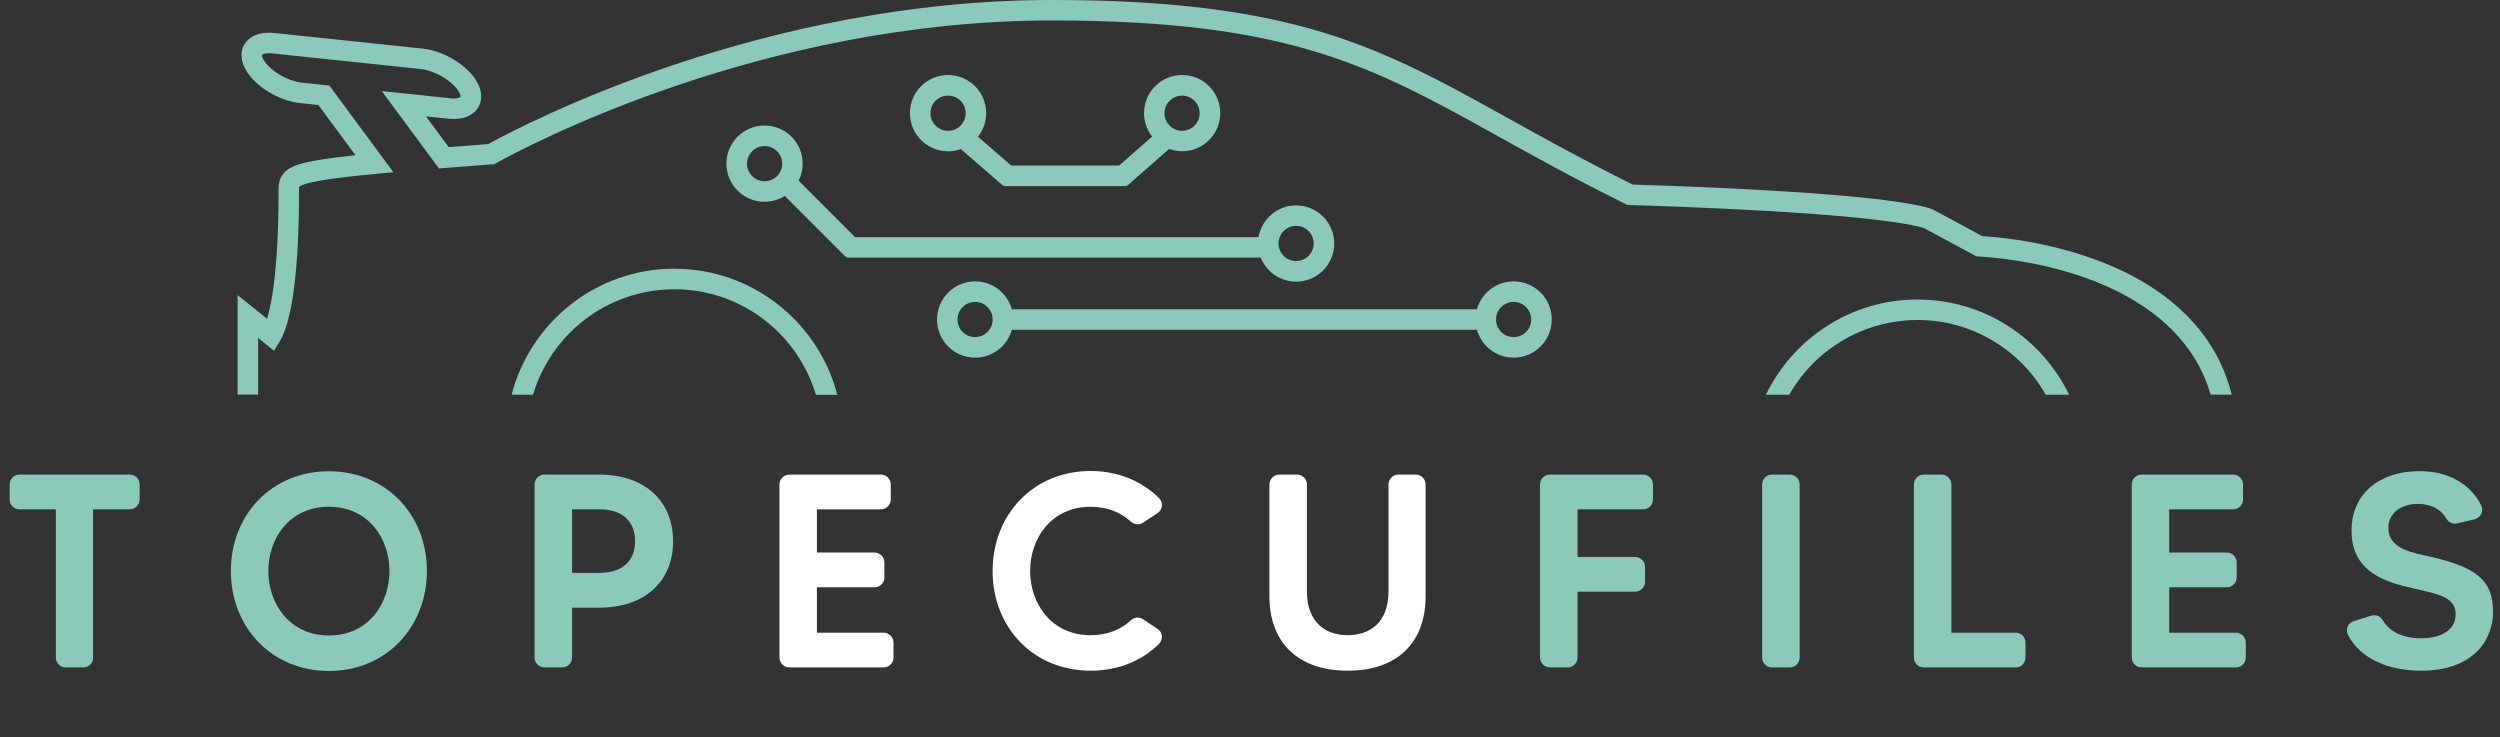 <?xml version="1.0" encoding="UTF-8"?>
<svg xmlns="http://www.w3.org/2000/svg" id="a" data-name="Ebene 1" viewBox="0 0 365.25 107.69">
  <rect x="0" y="0" width="365.25" height="107.69" fill="#333333" stroke="none"/>
  <defs>
    <style>
      .c {
        fill: #89cab9;
      }

      .d {
        fill: #fff;
      }
    </style>
  </defs>
  <g>
    <polygon class="c" points="69.69 12 69.7 12 69.7 12 69.69 12"></polygon>
    <polygon class="c" points="258.93 80.52 258.93 80.52 258.93 80.52 258.93 80.52"></polygon>
    <polygon class="c" points="300.72 81.69 300.71 81.69 300.71 81.69 300.72 81.69"></polygon>
    <path class="c" d="M221.14,41.11c-2.56,0-4.71,1.72-5.36,4.07h-67.95c-.66-2.35-2.8-4.07-5.36-4.07-3.08,0-5.57,2.49-5.57,5.57,0,3.08,2.49,5.57,5.57,5.57,2.56,0,4.71-1.72,5.36-4.07h67.95c.66,2.35,2.8,4.07,5.36,4.07,3.08,0,5.57-2.49,5.57-5.57,0-3.08-2.49-5.57-5.57-5.57ZM142.46,49.25c-1.42,0-2.57-1.15-2.57-2.57,0-1.42,1.15-2.57,2.57-2.57,1.42,0,2.57,1.15,2.57,2.57,0,1.42-1.15,2.57-2.57,2.57ZM221.14,49.25c-1.42,0-2.57-1.15-2.57-2.57,0-1.42,1.15-2.57,2.57-2.57,1.42,0,2.57,1.15,2.57,2.57,0,1.42-1.15,2.57-2.57,2.57Z"></path>
    <path class="c" d="M184.19,37.64c.82,2.05,2.82,3.51,5.17,3.51,3.08,0,5.57-2.49,5.57-5.57,0-3.08-2.49-5.57-5.57-5.57-2.76,0-5.04,2.01-5.49,4.64h-58.94l-8.25-8.25c.37-.75.59-1.59.59-2.49,0-3.08-2.49-5.57-5.57-5.57-3.08,0-5.57,2.49-5.57,5.57,0,3.08,2.49,5.57,5.57,5.57,1.09,0,2.11-.32,2.96-.86l8.99,8.99.09-.09v.12h60.44ZM189.36,33c1.42,0,2.57,1.15,2.57,2.57,0,1.42-1.15,2.57-2.57,2.57-1.42,0-2.57-1.15-2.57-2.57,0-1.42,1.15-2.57,2.57-2.57ZM111.71,26.48c-1.42,0-2.57-1.15-2.57-2.57,0-1.42,1.15-2.57,2.57-2.57,1.42,0,2.57,1.15,2.57,2.57,0,1.42-1.15,2.57-2.57,2.57Z"></path>
    <path class="c" d="M138.51,22.11c.66,0,1.28-.12,1.87-.33l6.19,5.37.09-.11v.14h17.92v-.14l.09.1,6.14-5.38c.59.22,1.23.34,1.9.34,3.08,0,5.57-2.49,5.57-5.57,0-3.08-2.49-5.57-5.57-5.57-3.08,0-5.57,2.49-5.57,5.57,0,1.29.45,2.48,1.18,3.43l-4.82,4.22h-15.77l-4.85-4.2c.75-.95,1.2-2.14,1.2-3.45,0-3.08-2.49-5.57-5.57-5.57-3.08,0-5.57,2.49-5.57,5.57,0,3.08,2.49,5.57,5.57,5.57ZM172.7,13.97c1.42,0,2.57,1.15,2.57,2.57,0,1.42-1.15,2.57-2.57,2.57-1.42,0-2.57-1.15-2.57-2.57,0-1.42,1.15-2.57,2.57-2.57ZM138.51,13.97c1.42,0,2.57,1.15,2.57,2.57,0,1.42-1.15,2.57-2.57,2.57-1.42,0-2.57-1.15-2.57-2.57,0-1.42,1.15-2.57,2.57-2.57Z"></path>
  </g>
  <g>
    <path class="c" d="M37.71,49.38l2.33,1.87.88-1.47c.14-.24.42-.74.71-1.54.88-2.44,2.06-7.83,2.06-20.36,0-.25,0-.44.01-.53v-.07s.19-.14.53-.27c.58-.23,1.67-.5,3.39-.76,1.72-.26,4.06-.54,7.21-.84l2.64-.25-9.35-12.66-3.98-.42c-1.04-.1-2.29-.56-3.35-1.21-1.07-.64-1.93-1.49-2.3-2.16-.19-.34-.23-.57-.22-.65v-.05s0,0,0,0c0,0,.04-.05.2-.12.16-.06.43-.12.81-.12.15,0,.31,0,.48.03l21.66,2.28c1.03.1,2.29.56,3.35,1.21,1.07.64,1.93,1.49,2.3,2.16.19.34.22.56.22.65v.05s0,0,0,0c0,0-.04.05-.2.12-.16.06-.43.12-.81.12-.15,0-.31,0-.48-.03l-10.03-1.06,8.36,11.31.83-.07c2.12-.17,4.37-.34,6.91-.53l.33-.02.29-.16c4.54-2.53,39.09-20.85,81.2-20.84,17.47,0,29.16,1.7,38.76,4.64,9.6,2.94,17.19,7.15,26.49,12.32,5.31,2.95,11.33,6.29,18.58,9.87l.29.14h.33c2.28.07,11.05.34,20.24.87,4.6.27,9.3.6,13.34,1.02,2.02.21,3.87.43,5.46.67,1.55.24,2.84.49,3.75.75l.31.13,7.53,4.06.34.02c1.78.09,7.49.54,13.75,2.5,3.13.98,6.4,2.34,9.38,4.2,2.99,1.86,5.69,4.21,7.75,7.19,1.34,1.94,2.33,4.04,2.98,6.29h3.09c-.73-2.88-1.92-5.56-3.6-8h0c-2.34-3.38-5.37-6-8.63-8.03-4.89-3.04-10.31-4.78-14.86-5.79-4.25-.94-7.73-1.25-9.36-1.34l-7.08-3.82-.55-.23-.08-.03-.08-.02c-1.12-.32-2.53-.59-4.18-.85-5.78-.88-14.6-1.49-22.51-1.91-7.53-.39-14.21-.6-16.57-.67-7.05-3.49-12.93-6.75-18.16-9.66-9.28-5.16-17.11-9.51-27.07-12.56C183.36,1.72,171.34,0,153.68,0c-42.25.01-76.66,17.94-82.36,21.05-2.09.16-3.98.3-5.77.44l-3.32-4.49,3.25.34c.27.03.54.04.8.04,1.01,0,1.95-.21,2.73-.77.39-.28.72-.65.95-1.09.23-.44.34-.94.34-1.42,0-.74-.23-1.44-.6-2.11h0c-.75-1.33-1.97-2.41-3.36-3.26-1.4-.85-2.99-1.46-4.59-1.63l-21.66-2.28h0c-.27-.03-.54-.04-.79-.04-1.01,0-1.94.21-2.73.77-.39.28-.73.65-.95,1.09-.23.44-.34.94-.34,1.42,0,.74.23,1.44.61,2.11.75,1.33,1.97,2.41,3.36,3.26,1.4.85,2.99,1.46,4.59,1.63h.03s2.64.28,2.64.28l5.42,7.34c-1.88.2-3.42.39-4.68.58-1.36.21-2.4.42-3.23.65-.63.18-1.15.38-1.61.63-.34.19-.66.43-.92.72-.4.43-.63.99-.71,1.45-.08.46-.07.83-.08,1.15,0,8.22-.53,13.24-1.09,16.23-.2,1.07-.41,1.88-.59,2.48l-4.31-3.46v14.54h3v-8.29Z"></path>
    <path class="c" d="M280.14,43.76c-9.73,0-18.16,5.69-22.14,13.91h3.41c.96-1.68,2.13-3.23,3.49-4.59,3.91-3.91,9.3-6.32,15.25-6.33,5.95,0,11.33,2.42,15.25,6.33,1.36,1.36,2.53,2.91,3.49,4.59h3.41c-3.98-8.23-12.41-13.91-22.14-13.91Z"></path>
    <path class="c" d="M98.54,39.25c-11.43,0-21.05,7.83-23.79,18.42h3.12c1.04-3.47,2.92-6.59,5.42-9.09,3.91-3.91,9.3-6.32,15.25-6.32,5.95,0,11.33,2.42,15.25,6.33,2.5,2.5,4.38,5.62,5.42,9.09h3.12c-2.74-10.58-12.37-18.41-23.79-18.42Z"></path>
  </g>
  <g>
    <path class="c" d="M20.4,70.79v2.17c0,.8-.64,1.45-1.45,1.45h-5.35v21.65c0,.81-.6,1.45-1.41,1.45h-2.62c-.76,0-1.41-.64-1.41-1.45v-21.65H2.82c-.76,0-1.41-.64-1.41-1.45v-2.17c0-.8.64-1.45,1.41-1.45h16.14c.8,0,1.45.64,1.45,1.45Z"></path>
    <path class="c" d="M62.37,83.42c0,8.25-6,14.61-14.32,14.61s-14.32-6.36-14.32-14.61,6-14.57,14.32-14.57,14.32,6.32,14.32,14.57ZM56.9,83.42c0-4.67-3.02-9.38-8.85-9.38s-8.85,4.71-8.85,9.38,3.02,9.42,8.85,9.42,8.85-4.71,8.85-9.42Z"></path>
    <path class="c" d="M98.34,79.08c0,5.83-4.1,9.7-10.78,9.7h-3.98v7.28c0,.81-.64,1.45-1.45,1.45h-2.58c-.8,0-1.45-.64-1.45-1.45v-25.27c0-.8.64-1.45,1.45-1.45h8.01c6.68,0,10.78,3.9,10.78,9.74ZM92.79,79.08c0-2.98-1.93-4.67-5.23-4.67h-3.98v9.29h3.98c3.3,0,5.23-1.69,5.23-4.63Z"></path>
    <path class="d" d="M129.09,92.44c.8,0,1.45.64,1.45,1.45v2.17c0,.81-.64,1.45-1.45,1.45h-13.76c-.8,0-1.45-.64-1.45-1.45v-25.27c0-.8.64-1.45,1.45-1.45h13.4c.76,0,1.41.64,1.41,1.45v2.17c0,.8-.64,1.45-1.41,1.45h-9.38v6.32h8.45c.76,0,1.41.64,1.41,1.45v2.21c0,.76-.64,1.41-1.41,1.41h-8.45v6.64h9.74Z"></path>
    <path class="d" d="M165.22,90.63c.48-.48,1.21-.52,1.77-.16l2.13,1.41c.76.48.84,1.57.2,2.21-2.5,2.45-5.96,3.9-9.98,3.9-8.37,0-14.32-6.32-14.32-14.57s5.96-14.61,14.32-14.61c4.02,0,7.48,1.49,9.98,3.94.64.64.56,1.73-.2,2.21l-2.13,1.41c-.56.36-1.29.28-1.77-.16-1.45-1.33-3.42-2.17-5.87-2.17-5.83,0-8.85,4.71-8.85,9.38s3.02,9.38,8.85,9.38c2.45,0,4.43-.84,5.87-2.17Z"></path>
    <path class="d" d="M206.87,69.34c.76,0,1.41.64,1.41,1.45v16.34c0,6.64-4.02,10.86-11.39,10.86s-11.43-4.23-11.43-10.86v-16.34c0-.8.64-1.45,1.45-1.45h2.58c.8,0,1.45.64,1.45,1.45v15.61c0,4.67,2.86,6.4,5.96,6.4s5.96-1.73,5.96-6.4v-15.61c0-.8.64-1.45,1.41-1.45h2.62Z"></path>
    <path class="c" d="M240.06,74.41h-9.58v6.96h8.41c.8,0,1.45.64,1.45,1.45v2.17c0,.8-.64,1.45-1.45,1.45h-8.41v9.62c0,.81-.64,1.45-1.45,1.45h-2.58c-.8,0-1.45-.64-1.45-1.45v-25.27c0-.8.64-1.45,1.45-1.45h13.6c.8,0,1.45.64,1.45,1.45v2.17c0,.8-.64,1.45-1.45,1.45Z"></path>
    <path class="c" d="M258.86,69.34h2.62c.8,0,1.45.64,1.45,1.45v25.27c0,.81-.64,1.45-1.45,1.45h-2.62c-.76,0-1.41-.64-1.41-1.45v-25.27c0-.8.64-1.45,1.41-1.45Z"></path>
    <path class="c" d="M294.51,92.44c.8,0,1.41.64,1.41,1.45v2.17c0,.81-.6,1.45-1.41,1.45h-13.48c-.76,0-1.41-.64-1.41-1.45v-25.27c0-.8.64-1.45,1.41-1.45h2.62c.8,0,1.45.64,1.45,1.45v21.65h9.42Z"></path>
    <path class="c" d="M326.66,92.44c.8,0,1.45.64,1.45,1.45v2.17c0,.81-.64,1.45-1.45,1.45h-13.76c-.81,0-1.45-.64-1.45-1.45v-25.27c0-.8.64-1.45,1.45-1.45h13.4c.76,0,1.41.64,1.41,1.45v2.17c0,.8-.64,1.45-1.41,1.45h-9.38v6.32h8.45c.76,0,1.41.64,1.41,1.45v2.21c0,.76-.64,1.41-1.41,1.41h-8.45v6.64h9.74Z"></path>
    <path class="c" d="M364.24,89.3c0,4.43-3.1,8.69-10.5,8.69-4.63,0-8.85-1.65-10.7-5.23-.4-.8,0-1.77.85-2.01l2.53-.8c.64-.2,1.33.04,1.65.6.8,1.37,2.49,2.7,5.63,2.7,2.82,0,5.07-1.09,5.07-3.54,0-2.78-3.18-2.98-7.65-4.1-5.67-1.41-7.56-4.23-7.56-8.13,0-5.31,4.06-8.65,9.94-8.65,4.06,0,7.4,1.77,9.01,5.03.4.8-.08,1.77-.97,2.01l-2.54.6c-.6.16-1.25-.12-1.57-.68-.64-1.17-2.01-2.17-4.22-2.17s-4.27,1.21-4.27,3.5c0,3.14,3.58,3.62,6.2,4.23,6.68,1.53,9.09,3.46,9.09,7.97Z"></path>
  </g>
</svg>
